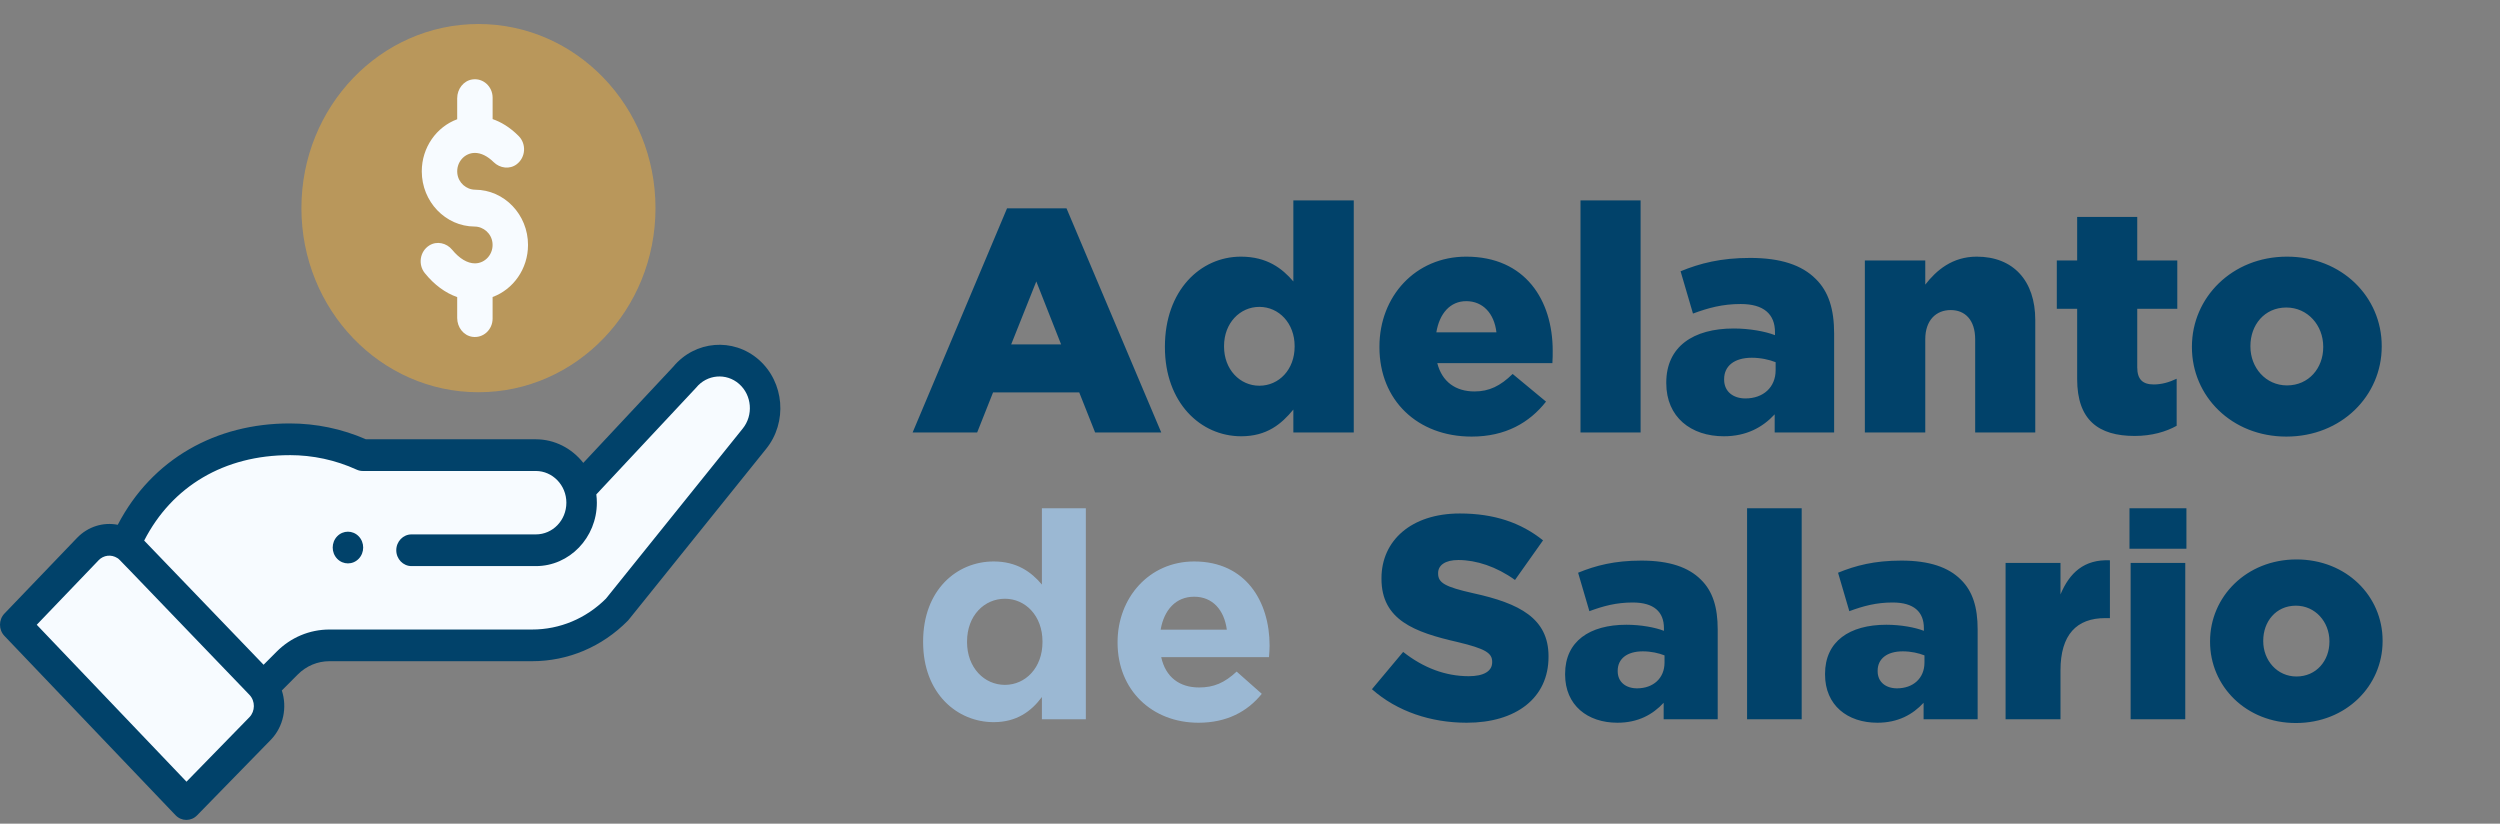 <svg width="173" height="57" viewBox="0 0 173 57" fill="none" xmlns="http://www.w3.org/2000/svg">
<rect x="0" y="0" width="173" height="57" fill="#808080" stroke="none"/>
<path d="M51.77 25.808C50.439 24.643 48.456 24.813 47.329 26.197L40.115 33.907H40.122C39.732 32.513 38.493 31.494 37.027 31.494H25.079C23.528 30.788 21.815 30.397 20.013 30.397C15.021 30.397 10.705 32.912 8.645 37.681L18.182 47.549L18.2 47.535L19.843 45.886C20.629 45.097 21.68 44.657 22.771 44.657H36.829C39.018 44.657 41.12 43.769 42.689 42.18L52.144 30.425C53.267 29.044 53.1 26.977 51.771 25.807L51.77 25.808Z" fill="#F7FBFF"/>
<path d="M45.36 14.403C45.36 21.439 39.874 27.143 33.109 27.143C26.343 27.143 20.858 21.439 20.858 14.403C20.858 7.367 26.341 1.662 33.109 1.662C39.876 1.662 45.36 7.367 45.36 14.403Z" fill="#B9975B"/>
<path d="M17.979 50.408L12.87 55.641L1.029 43.231L6.046 37.998C6.869 37.142 8.206 37.141 9.03 37.998L17.98 47.305C18.809 48.167 18.798 49.556 17.98 50.408H17.979Z" fill="#F7FBFF"/>
<path d="M24.823 38.666C25.235 38.237 25.235 37.543 24.823 37.114C24.411 36.686 23.744 36.686 23.332 37.114C22.92 37.543 22.92 38.237 23.332 38.666C23.744 39.094 24.412 39.094 24.823 38.666V38.666Z" fill="#01426A"/>
<path d="M12.149 56.414C12.558 56.843 13.223 56.848 13.637 56.423L18.751 51.184C19.619 50.281 19.884 48.943 19.502 47.781L20.602 46.678C21.194 46.083 21.974 45.755 22.799 45.755H36.82C39.308 45.755 41.658 44.762 43.441 42.958C43.515 42.883 42.884 43.655 53.007 31.074C54.508 29.226 54.284 26.453 52.506 24.89C50.739 23.342 48.093 23.564 46.587 25.38L40.364 32.032C39.578 31.026 38.379 30.399 37.085 30.399H25.323C23.65 29.671 21.874 29.302 20.042 29.302C14.963 29.302 10.528 31.741 8.149 36.315C7.147 36.118 6.088 36.433 5.328 37.225L0.308 42.458C-0.101 42.885 -0.102 43.577 0.306 44.005L12.149 56.415V56.414ZM20.039 31.495C21.654 31.495 23.217 31.833 24.682 32.5C24.816 32.561 24.96 32.592 25.105 32.592H37.083C38.226 32.592 39.193 33.562 39.193 34.786C39.193 36.009 38.246 36.98 37.083 36.98H28.477C27.895 36.98 27.422 37.472 27.422 38.077C27.422 38.683 27.895 39.174 28.477 39.174H37.083C39.409 39.174 41.302 37.206 41.302 34.787C41.302 34.594 41.289 34.403 41.265 34.213C47.286 27.777 48.134 26.873 48.171 26.828C48.922 25.905 50.257 25.788 51.145 26.567C52.033 27.348 52.146 28.735 51.392 29.663L41.932 41.425C40.551 42.804 38.736 43.563 36.819 43.563H22.798C21.424 43.563 20.123 44.109 19.137 45.101L18.24 46.001L9.977 37.408C11.908 33.64 15.532 31.497 20.04 31.497L20.039 31.495ZM6.817 38.774C7.166 38.412 7.699 38.347 8.124 38.619C8.306 38.734 7.782 38.239 17.259 48.08C17.681 48.519 17.658 49.217 17.264 49.626L12.905 54.093L2.543 43.234L6.819 38.775L6.817 38.774Z" fill="#01426A"/>
<path d="M31.638 6.798V8.252C30.212 8.777 29.187 10.194 29.187 11.855C29.187 13.955 30.825 15.664 32.84 15.677C33.464 15.681 34.01 16.16 34.079 16.804C34.163 17.572 33.584 18.225 32.862 18.225C32.345 18.225 31.788 17.891 31.29 17.284C30.9 16.808 30.23 16.661 29.714 16.981C29.046 17.395 28.918 18.308 29.397 18.9C30.051 19.711 30.822 20.275 31.638 20.559V22.007C31.638 22.646 32.073 23.217 32.681 23.307C33.438 23.421 34.088 22.813 34.088 22.047V20.553C35.514 20.028 36.539 18.611 36.539 16.95C36.539 14.85 34.902 13.141 32.886 13.128C32.262 13.124 31.717 12.645 31.647 12.002C31.563 11.233 32.142 10.581 32.864 10.581C33.288 10.581 33.735 10.801 34.159 11.218C34.599 11.65 35.277 11.735 35.763 11.361C36.389 10.877 36.429 9.954 35.893 9.414C35.272 8.789 34.649 8.434 34.089 8.242V6.758C34.089 5.993 33.44 5.385 32.682 5.498C32.074 5.589 31.638 6.159 31.638 6.798Z" fill="#F7FBFF"/>
<path d="M63.154 29.926H67.62L68.72 27.154H74.682L75.782 29.926H80.358L73.802 14.416H69.688L63.154 29.926ZM69.974 23.832L71.712 19.476L73.428 23.832H69.974ZM85.892 30.19C87.674 30.19 88.686 29.332 89.5 28.342V29.926H93.68V13.866H89.5V19.476C88.73 18.574 87.674 17.76 85.87 17.76C83.054 17.76 80.612 20.114 80.612 23.986V24.03C80.612 27.836 83.054 30.19 85.892 30.19ZM87.146 26.692C85.804 26.692 84.704 25.57 84.704 23.986V23.942C84.704 22.358 85.804 21.236 87.146 21.236C88.51 21.236 89.588 22.38 89.588 23.942V23.986C89.588 25.57 88.51 26.692 87.146 26.692ZM101.837 30.212C104.191 30.212 105.841 29.244 106.985 27.792L104.675 25.878C103.817 26.714 103.047 27.088 102.035 27.088C100.737 27.088 99.791 26.428 99.461 25.13H107.425C107.447 24.844 107.447 24.536 107.447 24.272C107.447 20.774 105.555 17.76 101.463 17.76C97.943 17.76 95.457 20.51 95.457 23.986V24.03C95.457 27.704 98.097 30.212 101.837 30.212ZM99.395 22.996C99.615 21.676 100.363 20.84 101.463 20.84C102.607 20.84 103.399 21.676 103.553 22.996H99.395ZM109.371 29.926H113.529V13.866H109.371V29.926ZM119.288 30.19C120.85 30.19 121.972 29.574 122.808 28.672V29.926H126.922V23.084C126.922 21.412 126.548 20.18 125.646 19.3C124.7 18.354 123.248 17.848 121.114 17.848C119.068 17.848 117.638 18.222 116.296 18.772L117.154 21.698C118.232 21.302 119.2 21.038 120.454 21.038C122.06 21.038 122.83 21.742 122.83 22.996V23.194C122.148 22.93 121.07 22.732 119.97 22.732C117.176 22.732 115.306 23.986 115.306 26.472V26.516C115.306 28.87 117.022 30.19 119.288 30.19ZM120.784 27.572C119.926 27.572 119.31 27.088 119.31 26.274V26.23C119.31 25.328 120.014 24.756 121.224 24.756C121.84 24.756 122.434 24.888 122.874 25.064V25.614C122.874 26.802 122.016 27.572 120.784 27.572ZM129.048 29.926H133.228V23.48C133.228 22.16 133.976 21.456 134.988 21.456C136 21.456 136.682 22.16 136.682 23.48V29.926H140.84V22.138C140.84 19.432 139.322 17.76 136.792 17.76C135.098 17.76 133.998 18.706 133.228 19.696V18.024H129.048V29.926ZM147.721 30.168C148.887 30.168 149.877 29.882 150.625 29.464V26.208C150.119 26.45 149.591 26.604 149.041 26.604C148.271 26.604 147.897 26.252 147.897 25.416V21.368H150.669V18.024H147.897V15.01H143.739V18.024H142.331V21.368H143.739V26.23C143.739 29.068 145.213 30.168 147.721 30.168ZM158.215 30.212C162.043 30.212 164.815 27.374 164.815 23.986V23.942C164.815 20.554 162.065 17.76 158.259 17.76C154.453 17.76 151.681 20.598 151.681 23.986V24.03C151.681 27.418 154.431 30.212 158.215 30.212ZM158.259 26.67C156.785 26.67 155.729 25.438 155.729 23.986V23.942C155.729 22.49 156.697 21.28 158.215 21.28C159.689 21.28 160.767 22.512 160.767 23.986V24.03C160.767 25.46 159.777 26.67 158.259 26.67Z" fill="#01426A"/>
<path d="M68.76 49.973C70.34 49.973 71.36 49.233 72.1 48.233V49.773H75.14V35.173H72.1V40.453C71.38 39.593 70.38 38.853 68.76 38.853C66.22 38.853 63.88 40.813 63.88 44.393V44.433C63.88 48.013 66.26 49.973 68.76 49.973ZM69.54 47.393C68.12 47.393 66.92 46.213 66.92 44.433V44.393C66.92 42.593 68.12 41.433 69.54 41.433C70.96 41.433 72.14 42.613 72.14 44.393V44.433C72.14 46.213 70.96 47.393 69.54 47.393ZM82.936 50.013C84.876 50.013 86.316 49.253 87.316 48.013L85.576 46.473C84.736 47.253 83.996 47.573 82.976 47.573C81.616 47.573 80.656 46.853 80.356 45.473H87.816C87.836 45.193 87.856 44.913 87.856 44.673C87.856 41.633 86.216 38.853 82.636 38.853C79.516 38.853 77.336 41.373 77.336 44.433V44.473C77.336 47.753 79.716 50.013 82.936 50.013ZM80.316 43.573C80.556 42.193 81.376 41.293 82.636 41.293C83.916 41.293 84.716 42.213 84.896 43.573H80.316Z" fill="#9BB8D3"/>
<path d="M101.498 50.013C104.898 50.013 107.158 48.313 107.158 45.453V45.413C107.158 42.793 105.158 41.753 101.958 41.053C99.998 40.613 99.518 40.333 99.518 39.693V39.653C99.518 39.133 99.978 38.753 100.918 38.753C102.158 38.753 103.558 39.213 104.838 40.133L106.778 37.393C105.258 36.173 103.398 35.533 101.018 35.533C97.658 35.533 95.598 37.413 95.598 40.013V40.053C95.598 42.913 97.898 43.753 100.878 44.433C102.798 44.893 103.258 45.193 103.258 45.793V45.833C103.258 46.433 102.698 46.793 101.638 46.793C100.018 46.793 98.498 46.213 97.098 45.113L94.938 47.693C96.678 49.233 99.018 50.013 101.498 50.013ZM111.925 50.013C113.345 50.013 114.365 49.453 115.125 48.633V49.773H118.865V43.553C118.865 42.033 118.525 40.913 117.705 40.113C116.845 39.253 115.525 38.793 113.585 38.793C111.725 38.793 110.425 39.133 109.205 39.633L109.985 42.293C110.965 41.933 111.845 41.693 112.985 41.693C114.445 41.693 115.145 42.333 115.145 43.473V43.653C114.525 43.413 113.545 43.233 112.545 43.233C110.005 43.233 108.305 44.373 108.305 46.633V46.673C108.305 48.813 109.865 50.013 111.925 50.013ZM113.285 47.633C112.505 47.633 111.945 47.193 111.945 46.453V46.413C111.945 45.593 112.585 45.073 113.685 45.073C114.245 45.073 114.785 45.193 115.185 45.353V45.853C115.185 46.933 114.405 47.633 113.285 47.633ZM120.897 49.773H124.677V35.173H120.897V49.773ZM129.913 50.013C131.333 50.013 132.353 49.453 133.113 48.633V49.773H136.853V43.553C136.853 42.033 136.513 40.913 135.693 40.113C134.833 39.253 133.513 38.793 131.573 38.793C129.713 38.793 128.413 39.133 127.193 39.633L127.973 42.293C128.953 41.933 129.833 41.693 130.973 41.693C132.433 41.693 133.133 42.333 133.133 43.473V43.653C132.513 43.413 131.533 43.233 130.533 43.233C127.993 43.233 126.293 44.373 126.293 46.633V46.673C126.293 48.813 127.853 50.013 129.913 50.013ZM131.273 47.633C130.493 47.633 129.933 47.193 129.933 46.453V46.413C129.933 45.593 130.573 45.073 131.673 45.073C132.233 45.073 132.773 45.193 133.173 45.353V45.853C133.173 46.933 132.393 47.633 131.273 47.633ZM138.786 49.773H142.586V46.393C142.586 43.913 143.706 42.773 145.686 42.773H146.006V38.773C144.206 38.693 143.206 39.653 142.586 41.133V38.953H138.786V49.773ZM147.36 37.973H151.3V35.173H147.36V37.973ZM147.44 49.773H151.22V38.953H147.44V49.773ZM158.876 50.033C162.356 50.033 164.876 47.453 164.876 44.373V44.333C164.876 41.253 162.376 38.713 158.916 38.713C155.456 38.713 152.936 41.293 152.936 44.373V44.413C152.936 47.493 155.436 50.033 158.876 50.033ZM158.916 46.813C157.576 46.813 156.616 45.693 156.616 44.373V44.333C156.616 43.013 157.496 41.913 158.876 41.913C160.216 41.913 161.196 43.033 161.196 44.373V44.413C161.196 45.713 160.296 46.813 158.916 46.813Z" fill="#01426A"/>
</svg>
